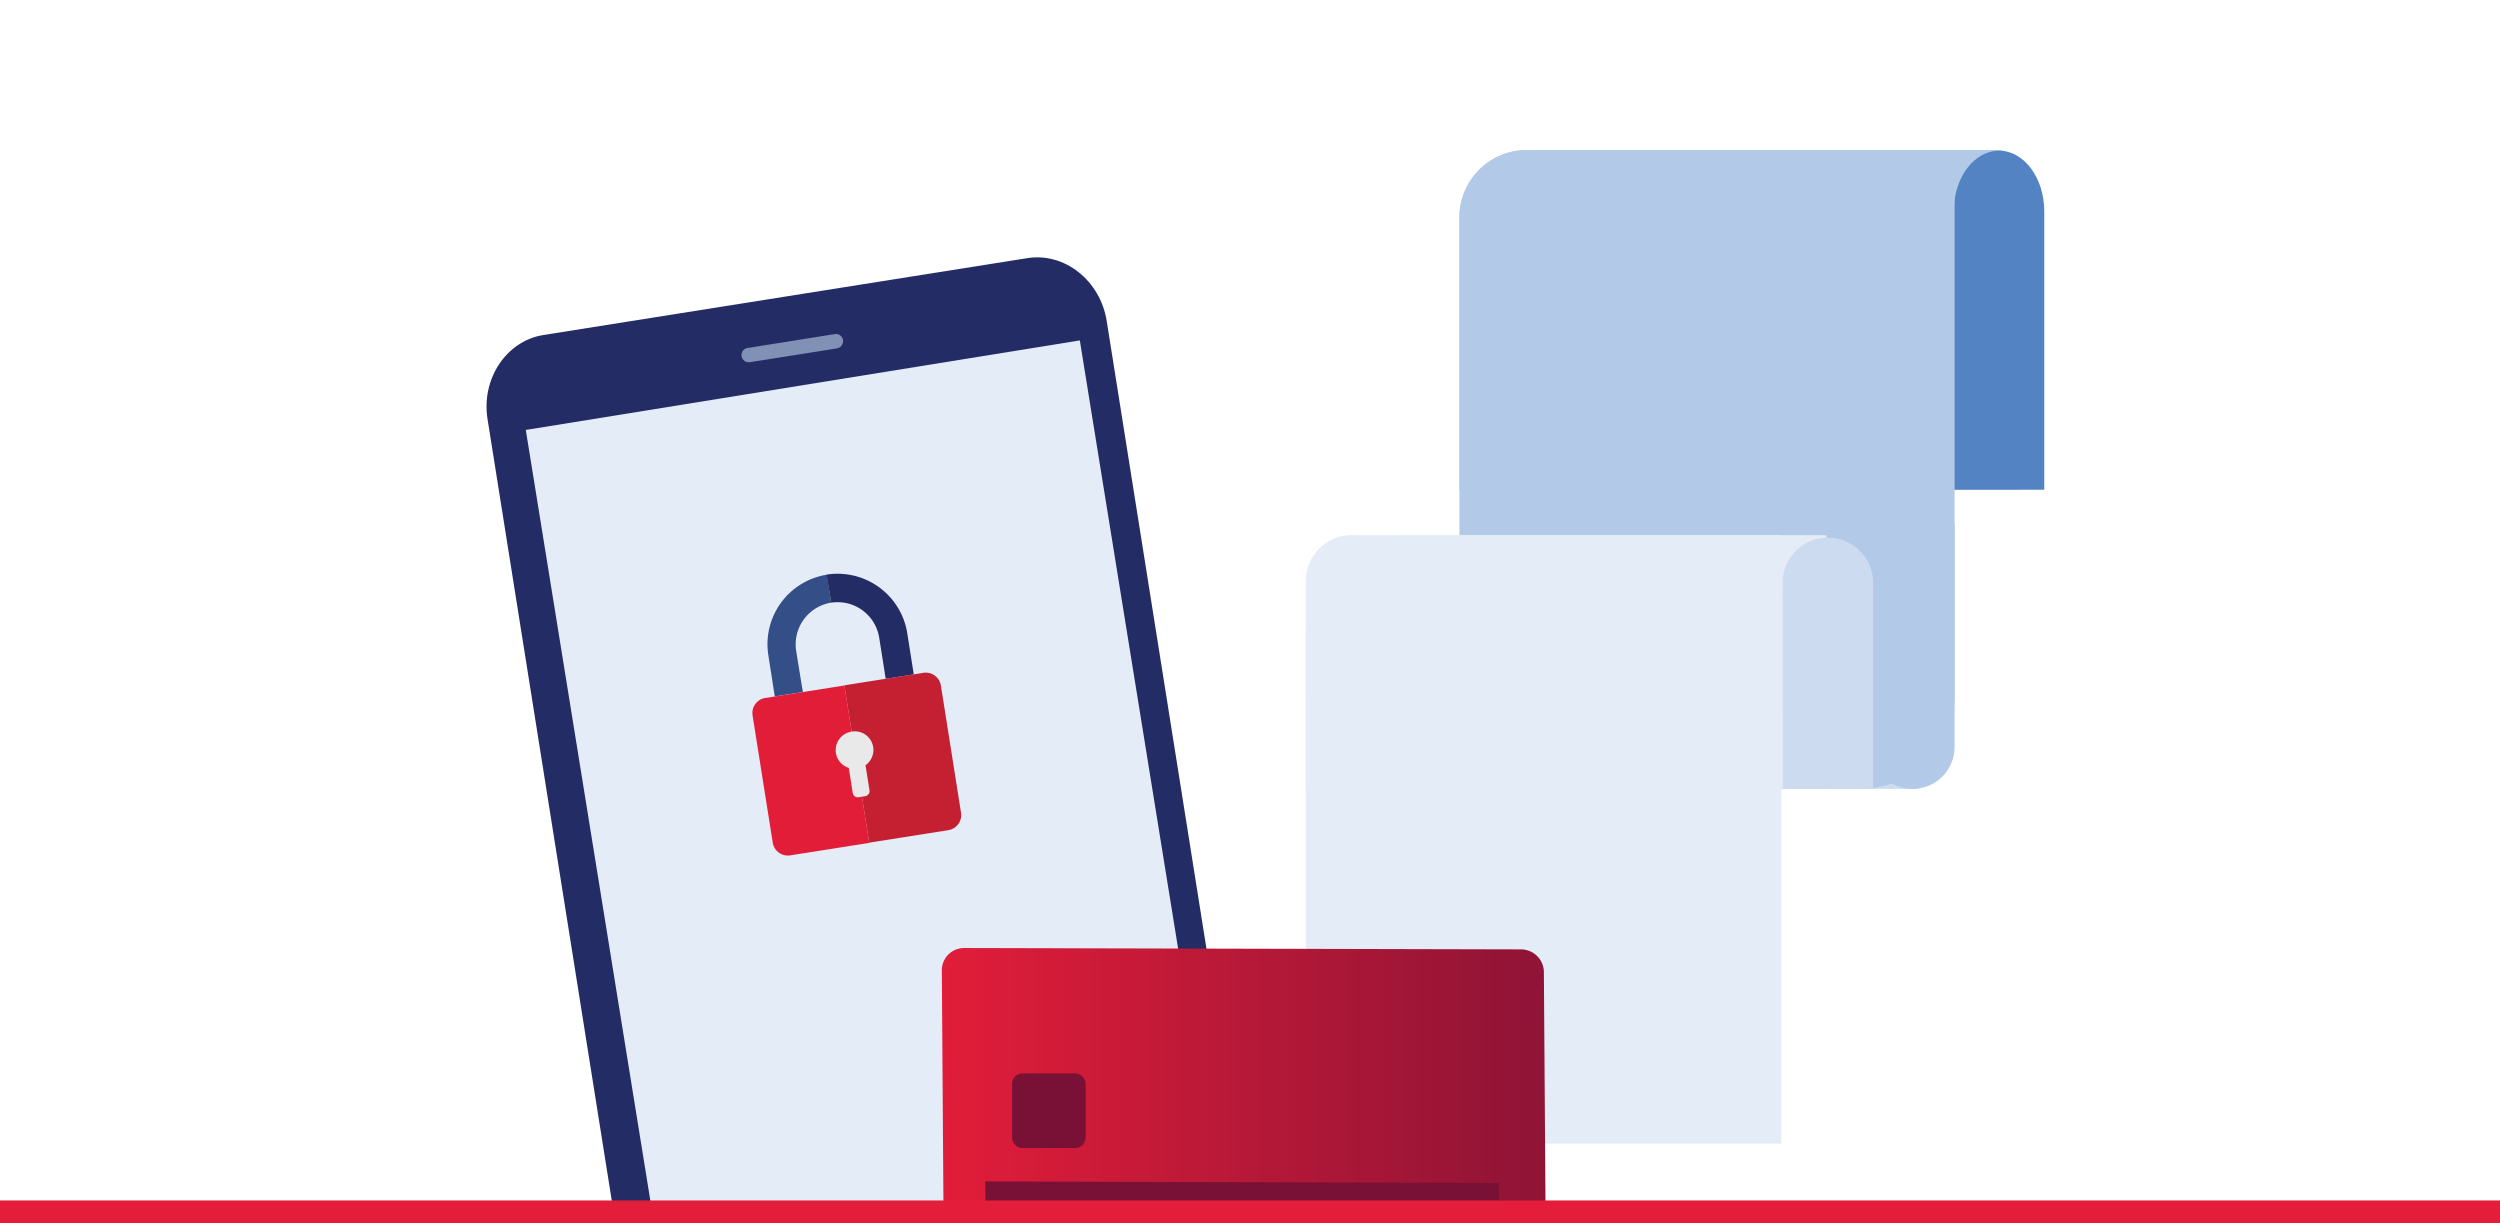 <svg id="b7a98a8d-8bfd-4dc6-ba05-7b4fe74ca081" data-name="Layer 1" xmlns="http://www.w3.org/2000/svg" xmlns:xlink="http://www.w3.org/1999/xlink" width="327" height="160" viewBox="0 0 327 160"><defs><clipPath id="a793c180-5afb-4e90-93ef-e374dea485c8"><rect x="-186.5" width="700" height="160" style="fill:none"/></clipPath><linearGradient id="a3b5bcec-b191-4707-b035-7a7c8d5909d3" x1="123.45" y1="12.64" x2="223.04" y2="12.64" gradientTransform="matrix(1, 0, 0, -1, 0, 162)" gradientUnits="userSpaceOnUse"><stop offset="0" stop-color="#e11d39"/><stop offset="1" stop-color="#781135"/></linearGradient></defs><title>CreditVsDebt-Illustration2-Mobile</title><g id="ac26f3b0-ab4e-4944-8166-68293db22620" data-name="b1fc172e-866f-4947-b323-c71b7728c5f3"><g style="clip-path:url(#a793c180-5afb-4e90-93ef-e374dea485c8)"><path d="M97.23,208.36l63.32-10.07c4.86-.77,8.15-5.74,7.3-11L144.76,42c-.84-5.31-5.51-9-10.36-8.24L71.07,43.82c-4.86.78-8.14,5.75-7.3,11L86.86,200.07c.84,5.3,5.51,9,10.37,8.24" style="fill:#232c65"/><rect x="78.78" y="49.76" width="73.2" height="137.59" transform="matrix(0.99, -0.16, 0.16, 0.99, -17.18, 19.58)" style="fill:#e4ecf8"/><path d="M98,47.39l11.49-1.82a1,1,0,0,0,.78-1.09.94.94,0,0,0-1.08-.78h0L97.76,45.52A.93.93,0,0,0,97,46.58v0a.94.94,0,0,0,1.07.79h0" style="fill:#8091b5"/><path d="M104.14,85.14a5.52,5.52,0,0,1,4.58-6.31l-.57-3.66a9.21,9.21,0,0,0-7.65,10.54h0l.84,5.38,3.67-.58Z" style="fill:#344e87"/><path d="M108.72,78.83A5.51,5.51,0,0,1,115,83.41h0l.85,5.38,3.67-.58-.85-5.38a9.23,9.23,0,0,0-10.56-7.67Z" style="fill:#232c65"/><path d="M120.82,88l-1.27.2-3.67.58-5.44.86,3.25,20.58,10.39-1.64a2,2,0,0,0,1.63-2.23l-2.65-16.73A2,2,0,0,0,120.82,88" style="fill:#c42032"/><path d="M105,90.52l-3.66.58-1.28.2a2,2,0,0,0-1.63,2.24l2.65,16.72a2,2,0,0,0,2.23,1.63l10.39-1.64-3.25-20.59Z" style="fill:#e21d38"/><path d="M111.22,95.73a2.44,2.44,0,0,0-.2,4.71l.52,3.29a.66.66,0,0,0,.75.55l.89-.14a.67.67,0,0,0,.55-.76l-.52-3.29a2.44,2.44,0,0,0-2-4.36" style="fill:#e9e9e9"/><g id="adc20061-d8ac-4b2e-85e7-64a8a59cae4e" data-name="a0fbdfc5-4d06-4518-9099-5c479bcf1fa3"><path d="M190.89,64.06h73.18V22.42a2.79,2.79,0,0,0-2.78-2.8H199.72a8.83,8.83,0,0,0-8.83,8.83Z" style="fill:#b2c9e8"/><rect x="238.85" y="87.43" width="11.84" height="15.75" style="fill:#ccdbf0"/><path d="M255.66,68.52V97.69a5.5,5.5,0,1,1-11,0V68.52Z" style="fill:#b2c9e8"/><path d="M255.55,64.06h11.84V27.64c0-4.38-2.65-7.93-5.92-7.93s-5.92,3.55-5.92,7.93Z" style="fill:#5483c3"/><path d="M190.89,103.18h52.46a12.31,12.31,0,0,0,12.31-12.31V19.63H199.72a8.82,8.82,0,0,0-8.83,8.81h0Z" style="fill:#b2c9e8"/><path d="M170.79,103.14H238.9V70H176.8a6,6,0,0,0-6,6Z" style="fill:#e4ecf8"/><path d="M233.19,103.18H245V76a5.92,5.92,0,0,0-11.83,0Z" style="fill:#ccdbf0"/><path d="M170.79,149.57H233V70H183.5a12.71,12.71,0,0,0-12.71,12.71Z" style="fill:#e4ecf8"/></g><path d="M202.25,171.68l-.31-44.5a3,3,0,0,0-2.94-3L126.08,124h0a2.91,2.91,0,0,0-2.89,2.93V127l.31,44.51a3,3,0,0,0,2.94,3l72.92.22a2.91,2.91,0,0,0,2.89-2.95Z" style="fill:url(#a3b5bcec-b191-4707-b035-7a7c8d5909d3)"/><polygon points="196.05 154.73 196.09 160.85 128.93 160.65 128.88 154.53 196.05 154.73" style="fill:#781135"/><path d="M142,141.79a1.39,1.39,0,0,0-1.37-1.39h-6.9a1.36,1.36,0,0,0-1.35,1.37h0l0,7a1.38,1.38,0,0,0,1.37,1.39h6.9A1.36,1.36,0,0,0,142,148.8v0Z" style="fill:#781135"/></g><line y1="158.52" x2="327" y2="158.52" style="fill:none;stroke:#e31d3a;stroke-miterlimit:10;stroke-width:3px"/></g></svg>
